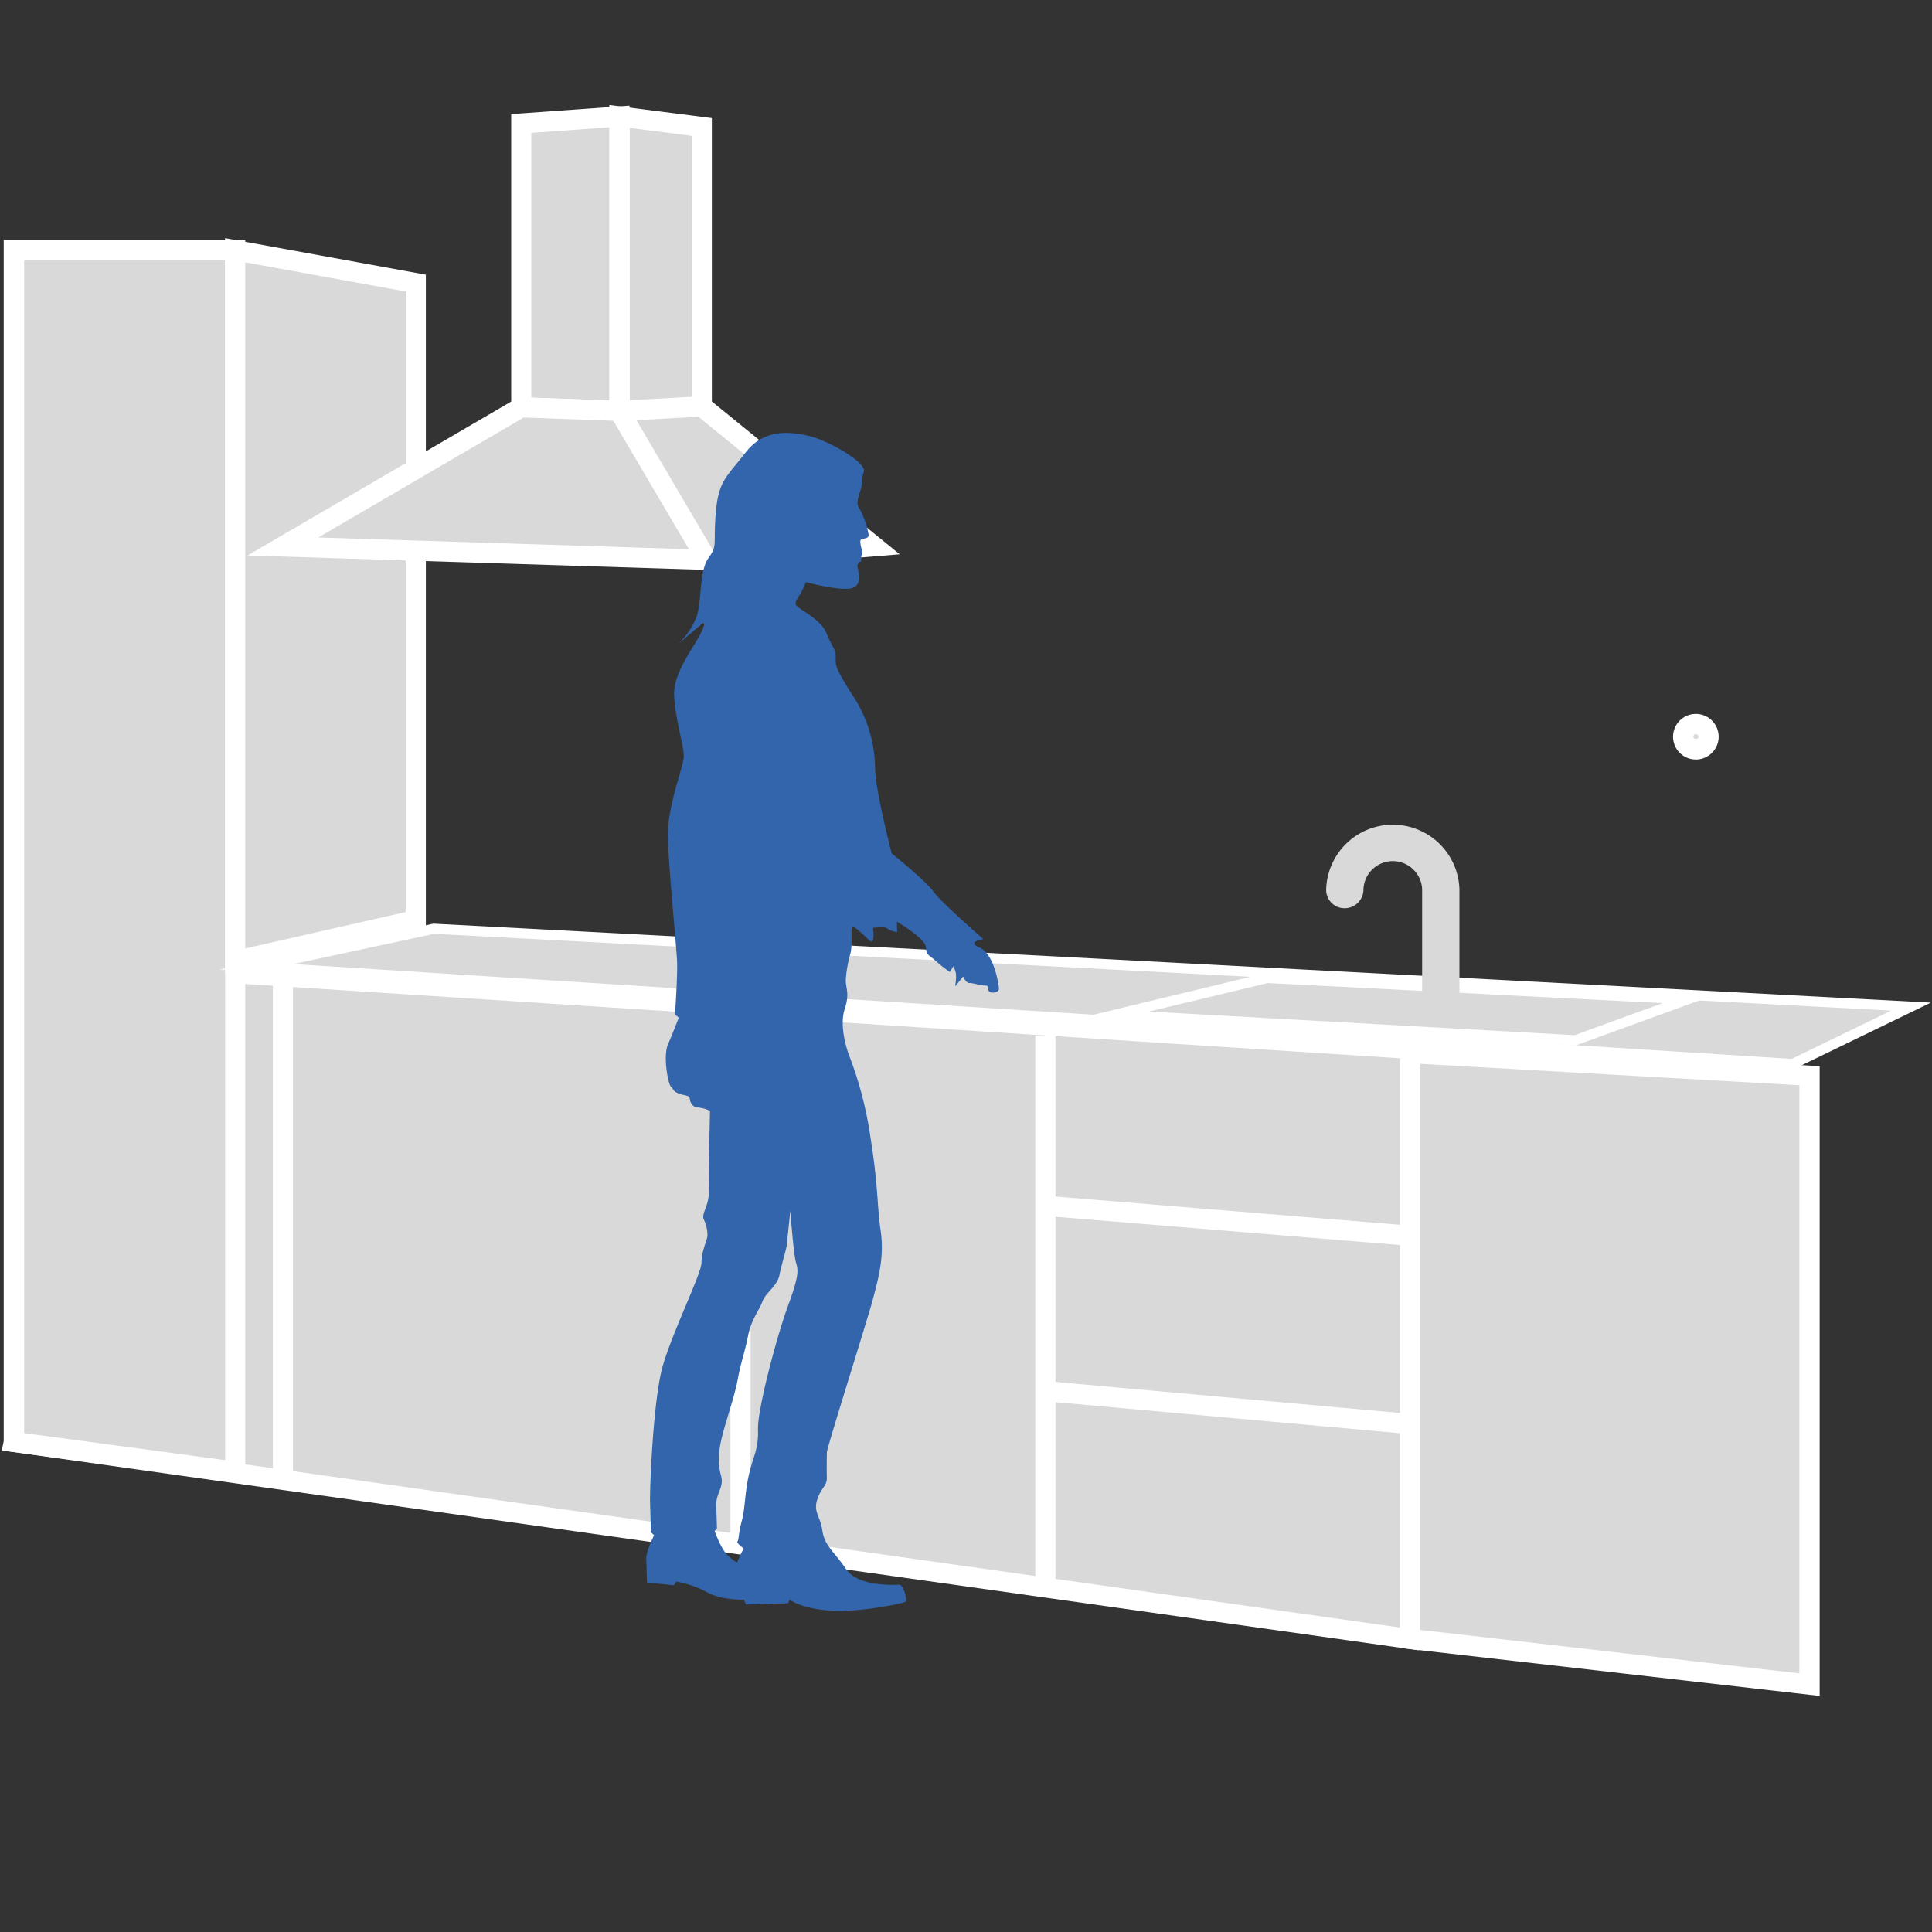 <svg id="Ebene_1" data-name="Ebene 1" xmlns="http://www.w3.org/2000/svg" width="400" height="400" viewBox="0 0 400 400"><rect x="0" y="0" width="400" height="400" fill="#333333" stroke="none"/><title>wsp CK icon</title><polygon points="2.89 298.53 291.93 339.31 306.1 218.04 25.79 200.02 2.89 298.53" style="fill:#d9d9d9"/><path d="M293.75,341.68.35,300.28,24.16,197.83,308.43,216.1ZM5.44,296.78,290.1,337l13.68-117L27.42,202.22Z" style="fill:#fff"/><polygon points="2.89 51.81 48.68 51.81 48.68 304.69 2.89 298.53 2.89 51.81" style="fill:#d9d9d9"/><path d="M50.77,307.07l-50-6.71V49.72h50ZM5,296.71l41.62,5.6V53.89H5Z" style="fill:#fff"/><polygon points="48.68 51.81 86.09 58.61 86.09 190.5 48.68 198.98 48.68 51.81" style="fill:#d9d9d9"/><path d="M46.6,201.59V49.3l41.57,7.57v135.3ZM50.77,54.31V196.37L84,188.83V60.35Z" style="fill:#fff"/><rect x="214.35" y="214.38" width="4.17" height="114.69" style="fill:#fff"/><rect x="151.23" y="208.22" width="4.17" height="110.52" style="fill:#fff"/><polygon points="89.79 192.29 395.66 208.42 371.15 220.29 53.12 200.16 89.79 192.29" style="fill:#d9d9d9"/><path d="M371.36,221.35l-.28,0L45.52,200.72l44.19-9.48h.13l309.92,16.34ZM60.72,199.6l310.22,19.63,20.62-10L89.87,193.34Z" style="fill:#fff"/><line x1="216.43" y1="249.65" x2="291.93" y2="255.84" style="fill:#d9d9d9"/><rect x="252.1" y="214.87" width="4.17" height="75.75" transform="translate(-18.49 485.42) rotate(-85.31)" style="fill:#fff"/><line x1="216.43" y1="288.02" x2="291.93" y2="294.83" style="fill:#d9d9d9"/><rect x="252.09" y="253.52" width="4.17" height="75.8" transform="translate(-58.89 518.41) rotate(-84.85)" style="fill:#fff"/><polygon points="128.24 24.11 128.24 85.07 145.3 86.89 145.3 26.29 128.24 24.11" style="fill:#d9d9d9"/><path d="M147.38,89.2,126.15,87V21.74l21.23,2.71Zm-17-6,12.88,1.37V28.13l-12.88-1.65Z" style="fill:#fff"/><polygon points="128.24 24.11 107.92 25.56 107.92 84.34 128.24 85.07 128.24 24.11" style="fill:#d9d9d9"/><path d="M130.33,87.24l-24.49-.88V23.62l24.49-1.75ZM110,82.33l16.14.58V26.35L110,27.51Z" style="fill:#fff"/><polygon points="58.58 113.14 107.92 84.34 128.24 85.07 146.38 115.91 58.58 113.14" style="fill:#d9d9d9"/><path d="M150.1,118.12,51.25,115l56.14-32.76,22.07.79Zm-84.2-6.84,76.77,2.43L127,87.12l-18.57-.67Z" style="fill:#fff"/><polygon points="145.3 84.11 180.92 113.1 146.38 115.91 128.24 85.07 145.3 84.11" style="fill:#d9d9d9"/><path d="M145.25,118.1,124.71,83.18,146,82l40.28,32.76ZM131.77,87l15.75,26.77,28.06-2.29-31-25.2Z" style="fill:#fff"/><polygon points="262.33 202.48 230.74 210.11 326.13 215.38 349.39 206.91 262.33 202.48" style="fill:#d9d9d9"/><path d="M326.28,216.43h-.21L223.6,210.76l38.63-9.33h.15l92.2,4.69Zm-88.4-7L326,214.32l18.22-6.63-81.76-4.16Z" style="fill:#fff"/><path d="M298.3,209.33a3.87,3.87,0,0,1-3.86-3.86V184.12a6.08,6.08,0,0,0-12.15,0,3.89,3.89,0,0,1-3.86,3.92,3.79,3.79,0,0,1-3.86-3.8,13.8,13.8,0,0,1,27.59-.12v21.35A3.87,3.87,0,0,1,298.3,209.33Z" style="fill:#d9d9d9"/><polygon points="291.93 218.04 374.65 222.71 374.65 348.79 291.93 339.31 291.93 218.04" style="fill:#d9d9d9"/><path d="M376.74,351.12l-86.9-9.94V215.83l86.9,4.91ZM294,337.45l78.54,9V224.68L294,220.25Z" style="fill:#fff"/><path d="M160.49,256.31a1.24,1.24,0,0,1-1.24,1.24h0a1.24,1.24,0,0,1-1.23-1.24V213.77a1.23,1.23,0,0,1,1.23-1.24h0a1.23,1.23,0,0,1,1.24,1.24Z" style="fill:#d9d9d9"/><path d="M159.25,259.63a3.32,3.32,0,0,1-3.32-3.32V213.77a3.33,3.33,0,1,1,6.65,0v42.54A3.33,3.33,0,0,1,159.25,259.63Z" style="fill:#fff"/><circle cx="351.11" cy="152.53" r="2.63" style="fill:#d9d9d9"/><path d="M351.11,157.25a4.72,4.72,0,1,1,4.72-4.72A4.72,4.72,0,0,1,351.11,157.25Zm0-5.26a.54.54,0,0,0-.54.54c0,.61,1.09.61,1.08,0A.54.54,0,0,0,351.11,152Z" style="fill:#fff"/><rect x="56.49" y="202.9" width="4.17" height="103.49" style="fill:#fff"/><path d="M202.9,196.24c-3-1.3.7-1.79.7-1.79s-9.09-7.95-10.41-9.93-8.58-7.84-8.58-7.84-3.29-12.67-3.43-17.47a27.75,27.75,0,0,0-4.76-15.41c-3.85-6.08-3.35-6.1-3.4-7.87s-.68-1.75-1.92-4.87-6.35-5.12-6.37-6,.71-1.41,1.43-3l.71-1.54s7.14,1.94,9.52,1.24,1.15-3.83,1.13-4.59a1.15,1.15,0,0,1,.79-1l0-1,.29-.76s-.73-2.29-.39-2.65,1.67-.14,1.64-1a17.92,17.92,0,0,0-2.12-5.84c-.73-1.19.86-3.63.8-5.53s1.09-1.69-.48-3.4c-1.88-2-7.36-5-10.67-5.75s-9-1.75-13,3.43-5.64,5.86-6.19,12.57.44,6.57-1.5,9.28-1.38,8.64-2.42,12a15.29,15.29,0,0,1-4,5.93l4.94-4.19s1.35-1.18-.08,1.77-5.7,8.14-5.56,12.81,2,10.44,2,12.71-3.49,10.22-3.29,17.05,1.82,22.7,1.91,25.73-.44,10.68-.44,10.68l.78.69s-1.17,3.07-2.23,5.51,0,8.22.64,8.83.4.87,1.56,1.35,2.28.31,2.3,1.06.69,1.88,1.7,1.85A6.77,6.77,0,0,1,147,230s-.34,14-.26,16.82-1.63,4.48-1,5.72a7.32,7.32,0,0,1,.73,3.27c0,.76-1.29,3.45-1.23,5.6s-6.14,14.6-8.08,21.61-2.66,25.12-2.57,28.15l.18,6.06.65.62s-1.67,3.33-1.62,4.85l.15,4.93,5.58.59.48-.77a21,21,0,0,1,6.39,2.21c3,1.68,7.63,1.54,7.63,1.54l.41,1,8.72-.26.36-.77s2.07,1.83,8.28,2.28,15.45-1.54,15.75-1.86-.48-3.53-1.37-3.5-8.45.5-11-3.22-4.44-4.79-4.91-7.94-1.89-3.86-1.08-6.42,2.06-2.84,2-4.61,0-4.17,0-5.18,8.53-27.82,9.55-31.78,2.4-8.54,1.6-14.08-.49-9.21-2.09-19.19a78.27,78.27,0,0,0-4.3-16.78c-.95-2.38-2.1-6.81-1.06-10s.26-4.1.21-5.87a26.25,26.25,0,0,1,1-5.72c.45-2.16,0-4.93.35-5.32s2.13,1.39,3.49,2.68.81-2.55.81-2.55,2.46-.39,3,.16a4.42,4.42,0,0,0,2,.69l-.06-2.14s5.92,3.49,6,5.26.69,1.62,1.86,2.72a31.69,31.69,0,0,0,3.1,2.44l.73-1.16a4.07,4.07,0,0,1,.57,2.13c0,1.39-.38,2.22,0,1.77s1.46-1.81,1.46-1.81.55,1.37,1.31,1.35,2.42.56,3.3.53.34.81.8,1.24,2,.19,2-.56S205.84,197.54,202.9,196.24ZM163,270.77c-2.22,6.14-6.2,21.05-6.07,25.22s-1,5.47-1.87,9.29-.8,7.23-1.49,9.65-.57,3.88-.88,4.2,1.31,1.48,1.31,1.48a16.93,16.93,0,0,0-1.31,2.69c0,.38-.76-.1-2.07-1.33s-2.67-5-2.67-5l.49-.52-.15-4.8c-.07-2.53,1.66-3.72,1-6.1s-.64-4.54.14-7.85,2.66-8.55,3.31-12.11,1.47-5.61,2.13-9,2.37-5.38,3-7.17,3.06-3.13,3.5-5.42,1.6-5.73,1.57-6.74l.69-6.6s.65,9.09,1.2,10.84S165.24,264.64,163,270.77Z" style="fill:#3265ab"/></svg>